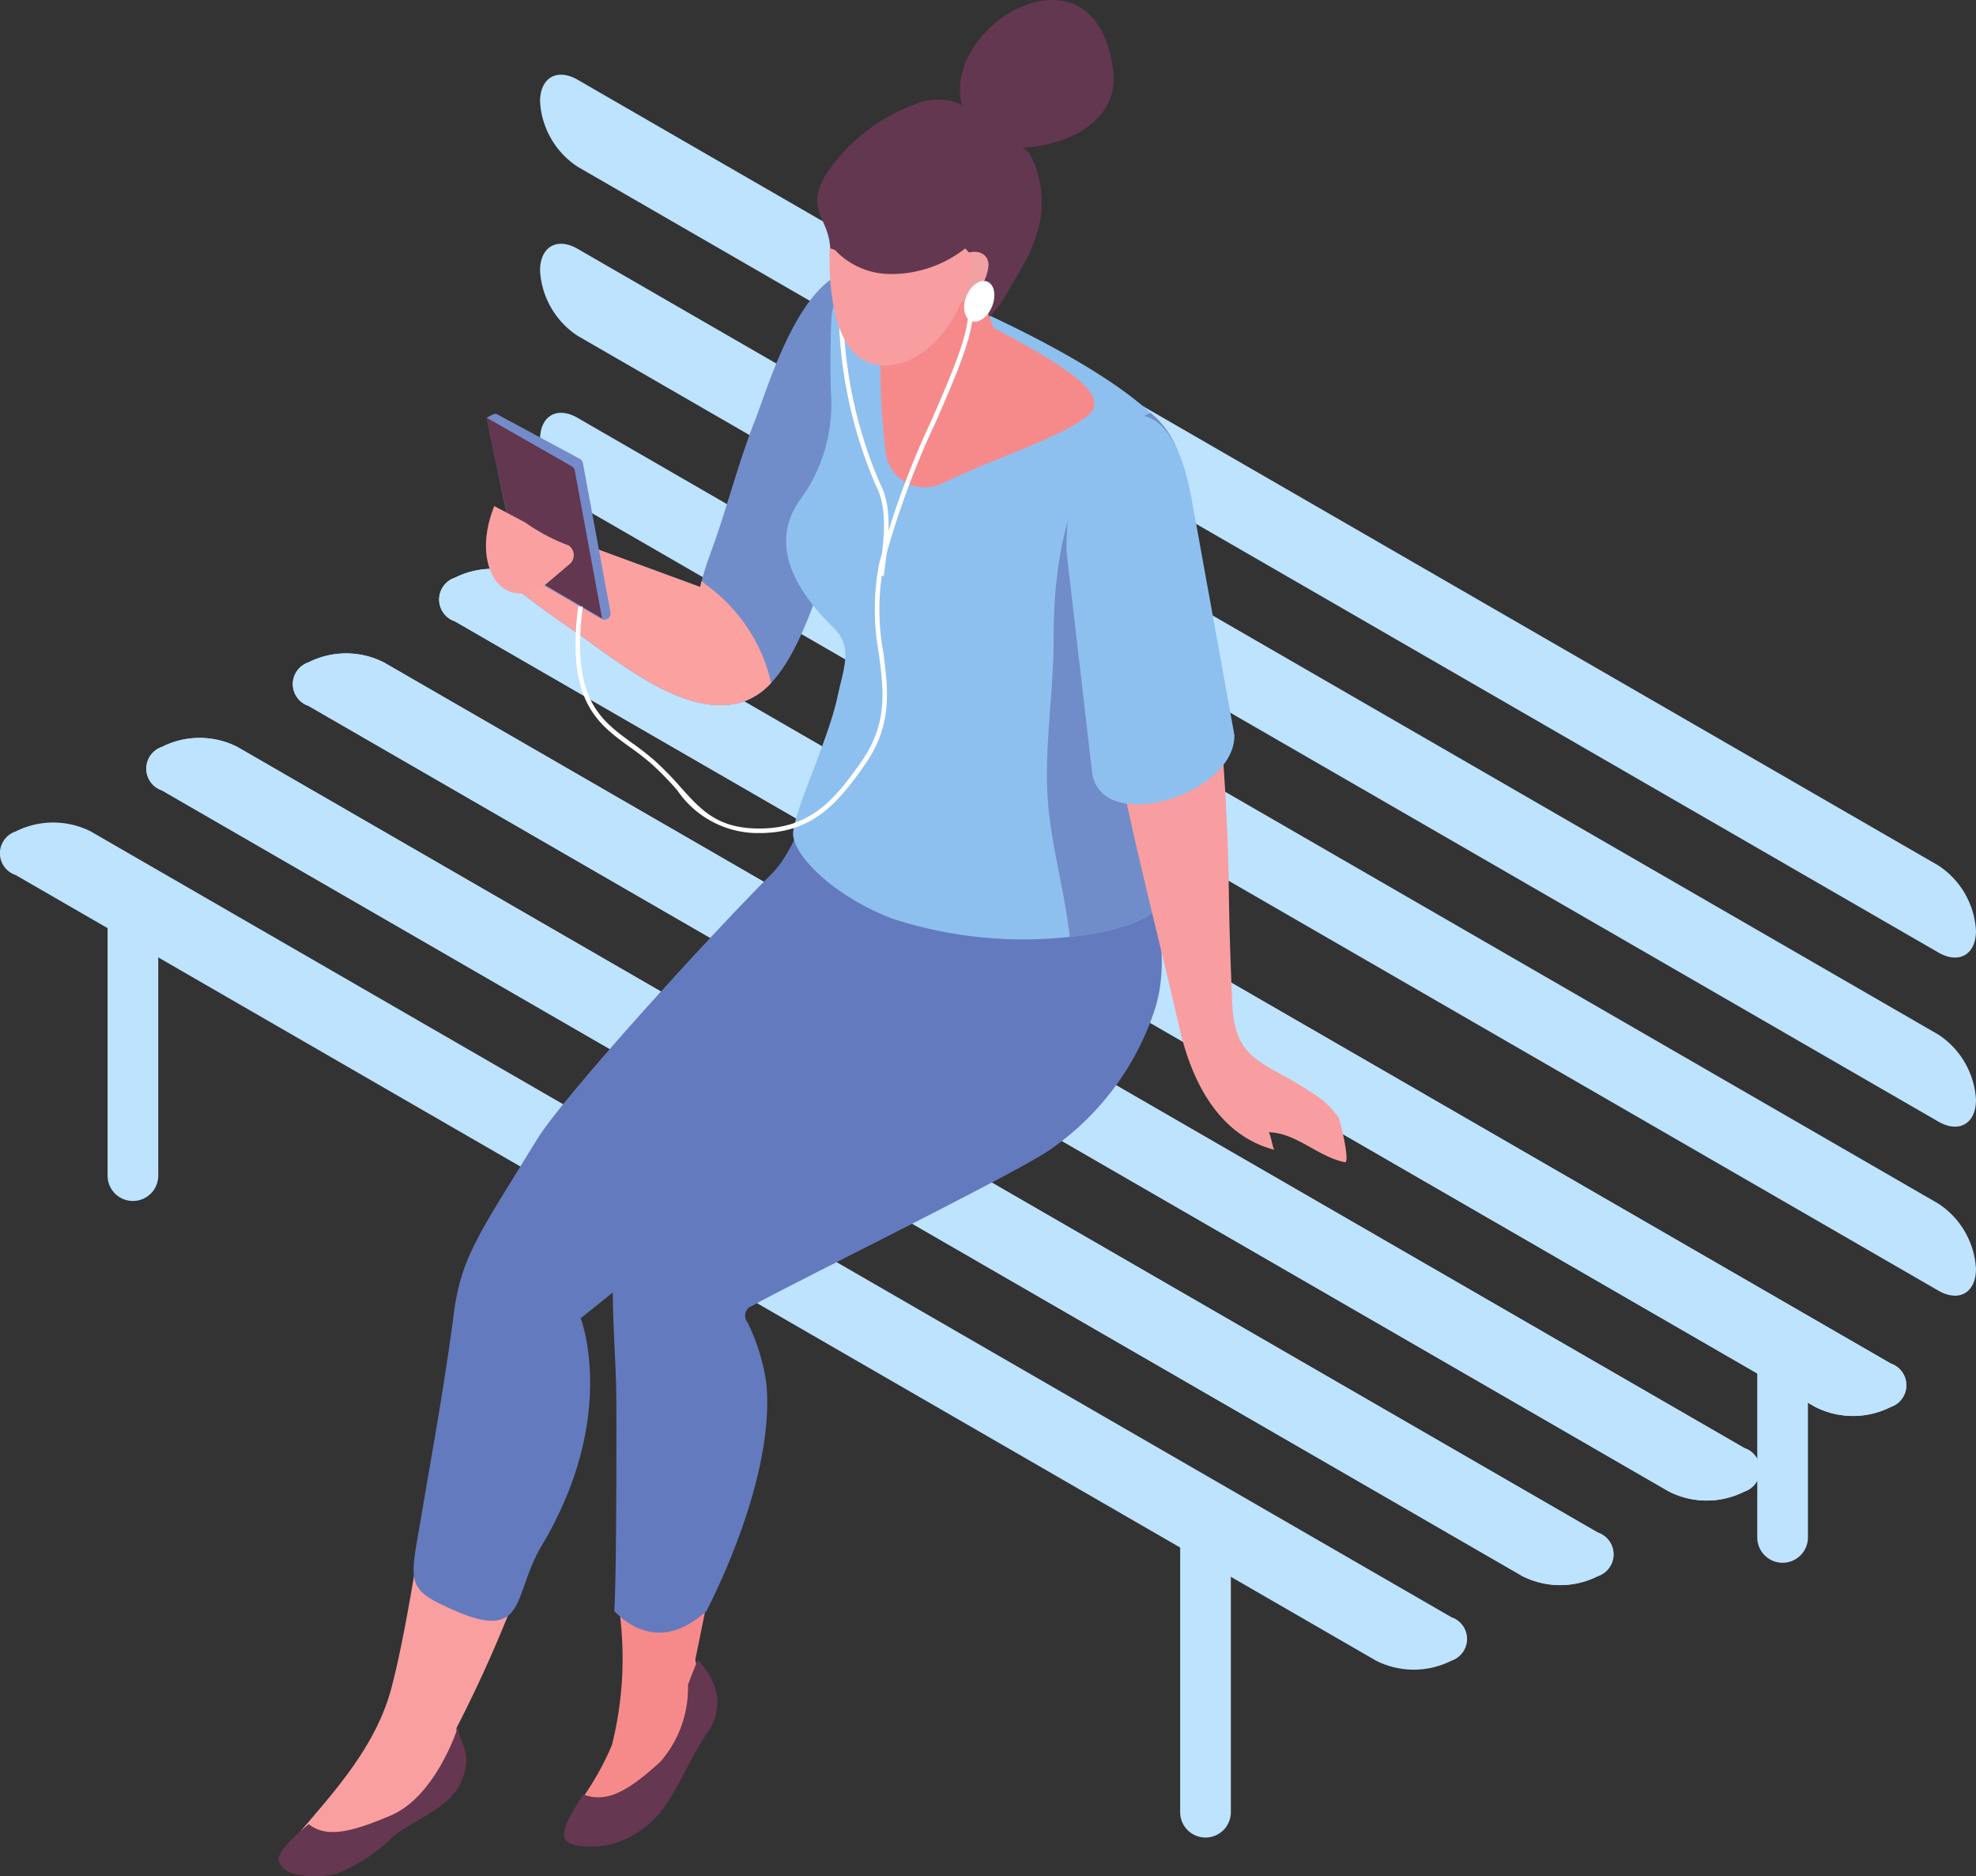 <svg id="グループ_11600" data-name="グループ 11600" xmlns="http://www.w3.org/2000/svg" width="94.744" height="89.946" viewBox="0 0 94.744 89.946">
  <rect x="0" y="0" width="94.744" height="89.946" fill="#333333" stroke="none"/>
  <g id="グループ_10496" data-name="グループ 10496" transform="translate(0 3.58)">
    <g id="グループ_10461" data-name="グループ 10461" transform="translate(0 23.69)">
      <g id="グループ_10444" data-name="グループ 10444">
        <g id="グループ_10428" data-name="グループ 10428" transform="translate(21.061)">
          <g id="グループ_10427" data-name="グループ 10427">
            <g id="グループ_10426" data-name="グループ 10426">
              <g id="グループ_10425" data-name="グループ 10425">
                <g id="グループ_10424" data-name="グループ 10424">
                  <path id="パス_37932" data-name="パス 37932" d="M1714.861,1035.1l-65.236-37.665a1.1,1.1,0,0,1,0-2.086h0a4.007,4.007,0,0,1,3.612,0l65.236,37.665a1.1,1.1,0,0,1,0,2.086h0A4.008,4.008,0,0,1,1714.861,1035.1Z" transform="translate(-1648.88 -994.922)" fill="#bde3ff"/>
                </g>
              </g>
            </g>
          </g>
        </g>
        <g id="グループ_10433" data-name="グループ 10433" transform="translate(14.041 4.053)">
          <g id="グループ_10432" data-name="グループ 10432">
            <g id="グループ_10431" data-name="グループ 10431">
              <g id="グループ_10430" data-name="グループ 10430">
                <g id="グループ_10429" data-name="グループ 10429">
                  <path id="パス_37933" data-name="パス 37933" d="M1683.2,1053.385l-65.236-37.665a1.1,1.1,0,0,1,0-2.086h0a4.006,4.006,0,0,1,3.612,0l65.236,37.665a1.1,1.1,0,0,1,0,2.086h0A4.006,4.006,0,0,1,1683.2,1053.385Z" transform="translate(-1617.214 -1013.205)" fill="#bde3ff"/>
                </g>
              </g>
            </g>
          </g>
        </g>
        <g id="グループ_10438" data-name="グループ 10438" transform="translate(7.02 8.107)">
          <g id="グループ_10437" data-name="グループ 10437">
            <g id="グループ_10436" data-name="グループ 10436">
              <g id="グループ_10435" data-name="グループ 10435">
                <g id="グループ_10434" data-name="グループ 10434">
                  <path id="パス_37934" data-name="パス 37934" d="M1651.53,1071.668,1586.294,1034a1.1,1.1,0,0,1,0-2.086h0a4.008,4.008,0,0,1,3.613,0l65.236,37.665a1.1,1.1,0,0,1,0,2.086h0A4.007,4.007,0,0,1,1651.53,1071.668Z" transform="translate(-1585.549 -1031.487)" fill="#bde3ff"/>
                </g>
              </g>
            </g>
          </g>
        </g>
        <g id="グループ_10443" data-name="グループ 10443" transform="translate(0 12.16)">
          <g id="グループ_10442" data-name="グループ 10442">
            <g id="グループ_10441" data-name="グループ 10441">
              <g id="グループ_10440" data-name="グループ 10440">
                <g id="グループ_10439" data-name="グループ 10439">
                  <path id="パス_37935" data-name="パス 37935" d="M1619.864,1089.95l-65.236-37.665a1.1,1.1,0,0,1,0-2.085h0a4.006,4.006,0,0,1,3.612,0l65.236,37.665a1.1,1.1,0,0,1,0,2.085h0A4.007,4.007,0,0,1,1619.864,1089.95Z" transform="translate(-1553.883 -1049.77)" fill="#bde3ff"/>
                </g>
              </g>
            </g>
          </g>
        </g>
      </g>
      <g id="グループ_10460" data-name="グループ 10460" transform="translate(7.02)">
        <g id="グループ_10449" data-name="グループ 10449" transform="translate(14.041)">
          <g id="グループ_10448" data-name="グループ 10448">
            <g id="グループ_10447" data-name="グループ 10447">
              <g id="グループ_10446" data-name="グループ 10446">
                <g id="グループ_10445" data-name="グループ 10445">
                  <path id="パス_37936" data-name="パス 37936" d="M1714.861,1035.1l-65.236-37.665a1.1,1.1,0,0,1,0-2.086h0a4.007,4.007,0,0,1,3.612,0l65.236,37.665a1.1,1.1,0,0,1,0,2.086h0A4.008,4.008,0,0,1,1714.861,1035.1Z" transform="translate(-1648.88 -994.922)" fill="#bde3ff"/>
                </g>
              </g>
            </g>
          </g>
        </g>
        <g id="グループ_10454" data-name="グループ 10454" transform="translate(7.02 4.053)">
          <g id="グループ_10453" data-name="グループ 10453">
            <g id="グループ_10452" data-name="グループ 10452">
              <g id="グループ_10451" data-name="グループ 10451">
                <g id="グループ_10450" data-name="グループ 10450">
                  <path id="パス_37937" data-name="パス 37937" d="M1683.2,1053.385l-65.236-37.665a1.1,1.1,0,0,1,0-2.086h0a4.006,4.006,0,0,1,3.612,0l65.236,37.665a1.1,1.1,0,0,1,0,2.086h0A4.006,4.006,0,0,1,1683.2,1053.385Z" transform="translate(-1617.214 -1013.205)" fill="#bde3ff"/>
                </g>
              </g>
            </g>
          </g>
        </g>
        <g id="グループ_10459" data-name="グループ 10459" transform="translate(0 8.107)">
          <g id="グループ_10458" data-name="グループ 10458">
            <g id="グループ_10457" data-name="グループ 10457">
              <g id="グループ_10456" data-name="グループ 10456">
                <g id="グループ_10455" data-name="グループ 10455">
                  <path id="パス_37938" data-name="パス 37938" d="M1651.53,1071.668,1586.294,1034a1.1,1.1,0,0,1,0-2.086h0a4.008,4.008,0,0,1,3.613,0l65.236,37.665a1.1,1.1,0,0,1,0,2.086h0A4.007,4.007,0,0,1,1651.53,1071.668Z" transform="translate(-1585.549 -1031.487)" fill="#bde3ff"/>
                </g>
              </g>
            </g>
          </g>
        </g>
      </g>
    </g>
    <g id="グループ_10477" data-name="グループ 10477" transform="translate(25.894 0)">
      <g id="グループ_10466" data-name="グループ 10466" transform="translate(0)">
        <g id="グループ_10465" data-name="グループ 10465">
          <g id="グループ_10464" data-name="グループ 10464">
            <g id="グループ_10463" data-name="グループ 10463">
              <g id="グループ_10462" data-name="グループ 10462">
                <path id="パス_37939" data-name="パス 37939" d="M1737.726,925.975l-65.237-37.663c-.994-.574-1.806-.1-1.806,1.043h0a4.007,4.007,0,0,0,1.806,3.128l65.237,37.663c.993.574,1.806.1,1.806-1.043h0A4.007,4.007,0,0,0,1737.726,925.975Z" transform="translate(-1670.683 -888.067)" fill="#bde3ff"/>
              </g>
            </g>
          </g>
        </g>
      </g>
      <g id="グループ_10471" data-name="グループ 10471" transform="translate(0 8.106)">
        <g id="グループ_10470" data-name="グループ 10470">
          <g id="グループ_10469" data-name="グループ 10469">
            <g id="グループ_10468" data-name="グループ 10468">
              <g id="グループ_10467" data-name="グループ 10467">
                <path id="パス_37940" data-name="パス 37940" d="M1737.726,962.539l-65.237-37.664c-.993-.573-1.806-.1-1.806,1.043a4.006,4.006,0,0,0,1.806,3.128l65.237,37.664c.993.574,1.806.1,1.806-1.043A4.008,4.008,0,0,0,1737.726,962.539Z" transform="translate(-1670.683 -924.631)" fill="#bde3ff"/>
              </g>
            </g>
          </g>
        </g>
      </g>
      <g id="グループ_10476" data-name="グループ 10476" transform="translate(0 16.213)">
        <g id="グループ_10475" data-name="グループ 10475">
          <g id="グループ_10474" data-name="グループ 10474">
            <g id="グループ_10473" data-name="グループ 10473">
              <g id="グループ_10472" data-name="グループ 10472">
                <path id="パス_37941" data-name="パス 37941" d="M1737.725,999.1l-65.237-37.663c-.993-.574-1.806-.1-1.806,1.043h0a4.007,4.007,0,0,0,1.806,3.128l65.237,37.663c.993.574,1.806.1,1.806-1.043A4.007,4.007,0,0,0,1737.725,999.1Z" transform="translate(-1670.682 -961.196)" fill="#bde3ff"/>
              </g>
            </g>
          </g>
        </g>
      </g>
    </g>
    <g id="グループ_10483" data-name="グループ 10483" transform="translate(56.586 68.848)">
      <g id="グループ_10482" data-name="グループ 10482">
        <g id="グループ_10481" data-name="グループ 10481">
          <g id="グループ_10480" data-name="グループ 10480">
            <g id="グループ_10479" data-name="グループ 10479">
              <g id="グループ_10478" data-name="グループ 10478">
                <path id="パス_37942" data-name="パス 37942" d="M1810.335,1214.268h0a1.215,1.215,0,0,1-1.215-1.215v-13.4l2.43-1.042v14.444A1.215,1.215,0,0,1,1810.335,1214.268Z" transform="translate(-1809.12 -1198.609)" fill="#bde3ff"/>
              </g>
            </g>
          </g>
        </g>
      </g>
    </g>
    <g id="グループ_10489" data-name="グループ 10489" transform="translate(5.158 39.378)">
      <g id="グループ_10488" data-name="グループ 10488">
        <g id="グループ_10487" data-name="グループ 10487">
          <g id="グループ_10486" data-name="グループ 10486">
            <g id="グループ_10485" data-name="グループ 10485">
              <g id="グループ_10484" data-name="グループ 10484">
                <path id="パス_37943" data-name="パス 37943" d="M1578.364,1080.3h0a1.215,1.215,0,0,1-1.215-1.215v-13.4l2.43,1.215v12.187A1.215,1.215,0,0,1,1578.364,1080.3Z" transform="translate(-1577.149 -1065.686)" fill="#bde3ff"/>
              </g>
            </g>
          </g>
        </g>
      </g>
    </g>
    <g id="グループ_10495" data-name="グループ 10495" transform="translate(84.256 60.665)">
      <g id="グループ_10494" data-name="グループ 10494">
        <g id="グループ_10493" data-name="グループ 10493">
          <g id="グループ_10492" data-name="グループ 10492">
            <g id="グループ_10491" data-name="グループ 10491">
              <g id="グループ_10490" data-name="グループ 10490">
                <path id="パス_37944" data-name="パス 37944" d="M1933.926,1161.7v9.457a1.215,1.215,0,1,0,2.43,0V1163C1935.547,1162.565,1934.738,1162.13,1933.926,1161.7Z" transform="translate(-1933.926 -1161.702)" fill="#bde3ff"/>
              </g>
            </g>
          </g>
        </g>
      </g>
    </g>
  </g>
  <g id="グループ_10530" data-name="グループ 10530" transform="translate(23.3 12.931)">
    <g id="グループ_10502" data-name="グループ 10502" transform="translate(0.345 0)">
      <g id="グループ_10501" data-name="グループ 10501">
        <g id="グループ_10500" data-name="グループ 10500">
          <g id="グループ_10499" data-name="グループ 10499">
            <g id="グループ_10498" data-name="グループ 10498">
              <g id="グループ_10497" data-name="グループ 10497">
                <path id="パス_37945" data-name="パス 37945" d="M1661.56,945.482c.729.563,1.634,1.236,2.625,1.912,2.225,1.518,5.531,4.42,8.291,3.574a3.213,3.213,0,0,0,1.391-.921c1.406-1.5,2.167-4.273,2.858-6.006.973-2.437,5.822-11.473,2.637-13.4-3.536-2.139-5.527,4.941-6.272,6.826-.816,2.064-1.373,4.321-2.142,6.39a.028.028,0,0,0,0,.012,12.187,12.187,0,0,0-.414,1.3c-.024.1-.047.188-.067.283l-3.312-1.216-6.3-2.318A2.921,2.921,0,0,0,1661.56,945.482Z" transform="translate(-1660.536 -930.243)" fill="#708dc9"/>
              </g>
            </g>
          </g>
        </g>
      </g>
    </g>
    <g id="グループ_10507" data-name="グループ 10507" transform="translate(0.345 11.674)">
      <g id="グループ_10506" data-name="グループ 10506">
        <g id="グループ_10505" data-name="グループ 10505">
          <g id="グループ_10504" data-name="グループ 10504">
            <g id="グループ_10503" data-name="グループ 10503">
              <path id="パス_37946" data-name="パス 37946" d="M1661.56,986.465c.729.563,1.634,1.236,2.625,1.912,2.225,1.518,5.531,4.42,8.291,3.574a3.213,3.213,0,0,0,1.391-.921,8,8,0,0,0-3.081-4.671l-.256-.208c-.024.095-.047.188-.067.283l-3.312-1.216-6.3-2.318A2.92,2.92,0,0,0,1661.56,986.465Z" transform="translate(-1660.536 -982.901)" fill="#fba1a0"/>
            </g>
          </g>
        </g>
      </g>
    </g>
    <g id="グループ_10515" data-name="グループ 10515" transform="translate(0.034 6.906)">
      <g id="グループ_10514" data-name="グループ 10514">
        <g id="グループ_10513" data-name="グループ 10513">
          <g id="グループ_10512" data-name="グループ 10512">
            <g id="グループ_10511" data-name="グループ 10511">
              <g id="グループ_10510" data-name="グループ 10510">
                <g id="グループ_10509" data-name="グループ 10509">
                  <g id="グループ_10508" data-name="グループ 10508">
                    <path id="パス_37947" data-name="パス 37947" d="M1660.669,968.918l-1.534-7.339c.107-.039.378-.236.48-.175l3.992,2.151a.3.3,0,0,1,.143.2l1.32,7.146a.3.3,0,0,1-.453.316l-.255-.15-3.472-2.029C1660.844,969.008,1660.749,968.966,1660.669,968.918Z" transform="translate(-1659.135 -961.393)" fill="#748bc9"/>
                  </g>
                </g>
              </g>
            </g>
          </g>
        </g>
      </g>
    </g>
    <g id="グループ_10524" data-name="グループ 10524" transform="translate(0.023 7.088)">
      <g id="グループ_10523" data-name="グループ 10523">
        <g id="グループ_10522" data-name="グループ 10522">
          <g id="グループ_10521" data-name="グループ 10521">
            <g id="グループ_10520" data-name="グループ 10520">
              <g id="グループ_10519" data-name="グループ 10519">
                <g id="グループ_10518" data-name="グループ 10518">
                  <g id="グループ_10517" data-name="グループ 10517">
                    <g id="グループ_10516" data-name="グループ 10516">
                      <path id="パス_37948" data-name="パス 37948" d="M1664.63,971.84l-3.636-2.125c-.087-.065-.336-.157-.369-.256l-1.54-7.243,4.091,2.334a.311.311,0,0,1,.147.214Z" transform="translate(-1659.085 -962.216)" fill="#633750"/>
                    </g>
                  </g>
                </g>
              </g>
            </g>
          </g>
        </g>
      </g>
    </g>
    <g id="グループ_10529" data-name="グループ 10529" transform="translate(0 11.329)">
      <g id="グループ_10528" data-name="グループ 10528">
        <g id="グループ_10527" data-name="グループ 10527">
          <g id="グループ_10526" data-name="グループ 10526">
            <g id="グループ_10525" data-name="グループ 10525">
              <path id="パス_37949" data-name="パス 37949" d="M1659.173,981.944a6.241,6.241,0,0,1,.207-.6l1.477.782a9.116,9.116,0,0,0,2.095,1.109.564.564,0,0,1,.029.9l-1.221,1.036c-1.82,1.122-3.144-.511-2.688-2.807C1659.1,982.224,1659.134,982.083,1659.173,981.944Z" transform="translate(-1658.98 -981.344)" fill="#faa0a0"/>
            </g>
          </g>
        </g>
      </g>
    </g>
  </g>
  <g id="グループ_10535" data-name="グループ 10535" transform="translate(27.525 68.316)">
    <g id="グループ_10534" data-name="グループ 10534" transform="translate(0)">
      <g id="グループ_10533" data-name="グループ 10533">
        <g id="グループ_10532" data-name="グループ 10532">
          <g id="グループ_10531" data-name="グループ 10531">
            <path id="パス_37950" data-name="パス 37950" d="M1683.75,1194.8c.789-.6.627-.974.1-3.488.5-2.423,1.152-5.711,1.756-9.05-.9-.463-1.8-.963-2.706-1.447-.087-.047-.176-.092-.264-.138-.22-.072-.453-.2-.667-.27-.156-.052-.786-.217-.985-.28-.207-.027-.415-.045-.621-.059q.042,1.125.084,2.252c.019.515.322,1.138-.045,1.216l-.149,5.758a17.093,17.093,0,0,1-.4,6.109,13.628,13.628,0,0,1-1.451,2.59c-.071.139-.217.407-.365.717.659.586,2.628.079,3.552-1.213C1682.856,1195.722,1682.962,1195.391,1683.75,1194.8Z" transform="translate(-1678.038 -1180.063)" fill="#f68a8b"/>
          </g>
        </g>
      </g>
    </g>
  </g>
  <g id="グループ_10540" data-name="グループ 10540" transform="translate(27.041 79.563)">
    <g id="グループ_10539" data-name="グループ 10539" transform="translate(0)">
      <g id="グループ_10538" data-name="グループ 10538">
        <g id="グループ_10537" data-name="グループ 10537">
          <g id="グループ_10536" data-name="グループ 10536">
            <path id="パス_37951" data-name="パス 37951" d="M1680.793,1237.662c.677-.99,1.139-2.182,1.893-3.314a2.424,2.424,0,0,0,.175-2.744l-.016-.031a.891.891,0,0,0-.094-.158,4.181,4.181,0,0,0-.479-.623c-.167.4-.323.8-.474,1.207a5.384,5.384,0,0,1-1.31,3.67c-1.669,1.538-2.645,1.981-3.724,1.579-.289.551-1.218,1.783-.81,2.215s1.8.279,2.159.176A4.622,4.622,0,0,0,1680.793,1237.662Z" transform="translate(-1675.853 -1230.792)" fill="#653750"/>
          </g>
        </g>
      </g>
    </g>
  </g>
  <g id="グループ_10545" data-name="グループ 10545" transform="translate(14.136 74.163)">
    <g id="グループ_10544" data-name="グループ 10544">
      <g id="グループ_10543" data-name="グループ 10543">
        <g id="グループ_10542" data-name="グループ 10542">
          <g id="グループ_10541" data-name="グループ 10541">
            <path id="パス_37952" data-name="パス 37952" d="M1628.829,1207.161a45.7,45.7,0,0,1-5.246-.727c-.4,2.589-.891,5.21-1.311,6.781-.725,2.714-2.626,4.828-4.4,6.9a.771.771,0,0,0-.226.423c-.021.29.252.507.505.622a2.87,2.87,0,0,0,2.726-.2c1.176-.763,1.845-1.615,3.224-2.013.033-.01.062-.026.094-.039a1.688,1.688,0,0,0,1.279-1.753l-.078-2.043A63.6,63.6,0,0,0,1628.829,1207.161Z" transform="translate(-1617.647 -1206.434)" fill="#f99fa0"/>
          </g>
        </g>
      </g>
    </g>
  </g>
  <g id="グループ_10550" data-name="グループ 10550" transform="translate(13.35 82.781)">
    <g id="グループ_10549" data-name="グループ 10549" transform="translate(0)">
      <g id="グループ_10548" data-name="グループ 10548">
        <g id="グループ_10547" data-name="グループ 10547">
          <g id="グループ_10546" data-name="グループ 10546">
            <path id="パス_37953" data-name="パス 37953" d="M1614.909,1252.369a4.331,4.331,0,0,0,2-.027,8.053,8.053,0,0,0,2.683-1.766c.759-.606,1.685-.976,2.437-1.591a2.744,2.744,0,0,0,1.083-2.211c0-.367-.466-1.256-.4-1.464-.01.03-1.044,3.32-3.236,4.254-2.086.889-3.126,1.022-3.923.412-.473.4-1.617,1.349-1.427,1.816A1.1,1.1,0,0,0,1614.909,1252.369Z" transform="translate(-1614.101 -1245.309)" fill="#653750"/>
          </g>
        </g>
      </g>
    </g>
  </g>
  <g id="_11" data-name="11" transform="translate(19.83 12.961)">
    <g id="グループ_10557" data-name="グループ 10557" transform="translate(0 24.614)">
      <g id="グループ_10553" data-name="グループ 10553">
        <g id="グループ_10552" data-name="グループ 10552">
          <g id="グループ_10551" data-name="グループ 10551">
            <path id="パス_37954" data-name="パス 37954" d="M1676.592,1044.251c-1.487-1.594-8.294-3.007-14.007-2.832,0,0-.82,3.031-2.066,4.277-3.091,3.091-10.036,10.731-11.267,12.745-2.878,4.7-3.708,5.7-4.043,8.732-.486,3.635-1.166,7.233-1.77,10.848-.309,1.852-.039,2.161,1.678,2.938,3.7,1.674,2.931-.662,4.334-3,3.727-6.208,1.89-10.937,1.89-10.937l13.106-10.491C1670.556,1051.123,1678.5,1046.3,1676.592,1044.251Z" transform="translate(-1643.328 -1041.404)" fill="#647abe"/>
          </g>
        </g>
      </g>
      <g id="グループ_10556" data-name="グループ 10556" transform="translate(9.552 1.805)">
        <g id="グループ_10555" data-name="グループ 10555">
          <g id="グループ_10554" data-name="グループ 10554">
            <path id="パス_37955" data-name="パス 37955" d="M1711.23,1049.547l-9.084,6.221c-2.934,3.114-14.15,11.156-14.559,11.581a4.081,4.081,0,0,0-.952,2.037c-.46,2.239-.059,5.339-.05,7.925.01,2.5,0,8.7-.1,10.091.589.589,2.209,1.988,4.419,0,1.526-3.015,3.213-7.5,2.87-10.946a9.784,9.784,0,0,0-.906-2.911.49.49,0,0,1,.236-.778c1.248-.746,12.425-6.235,14.206-7.439a13.121,13.121,0,0,0,5.1-6.791C1713.289,1055.793,1712.228,1052.252,1711.23,1049.547Z" transform="translate(-1686.415 -1049.547)" fill="#647abe"/>
          </g>
        </g>
      </g>
    </g>
    <g id="グループ_10560" data-name="グループ 10560" transform="translate(17.862 0)">
      <g id="グループ_10559" data-name="グループ 10559">
        <g id="グループ_10558" data-name="グループ 10558">
          <path id="パス_37956" data-name="パス 37956" d="M1742.168,959.616c.4,1.507-1.8,2.415-4.671,2.715a20.266,20.266,0,0,1-8.526-.88c-2.947-1.14-4.841-3.164-4.735-4.149.133-1.217,1.694-4.45,2.128-6.491.307-1.436.742-2.375-.19-3.294-1.955-1.924-3.007-4-1.693-6.016a7.762,7.762,0,0,0,1.569-5.208c-.037-1.025-.031-2.634.024-3.659.053-.946.868-2.234,1.92-2.254.952-.018,9.922,3.628,13.374,6.831a4.2,4.2,0,0,1,1.29,1.8c.386,1.443-.309,2.927-.95,4.275C1737.857,951.406,1740.429,953.121,1742.168,959.616Z" transform="translate(-1723.898 -930.382)" fill="#8dc0ef"/>
        </g>
      </g>
    </g>
    <g id="グループ_10563" data-name="グループ 10563" transform="translate(22.388 1.069)">
      <g id="グループ_10562" data-name="グループ 10562">
        <g id="グループ_10561" data-name="グループ 10561">
          <path id="パス_37957" data-name="パス 37957" d="M1754.342,941.012c-1.049,1.022-4.5,2.086-7.081,3.34a1.9,1.9,0,0,1-2.7-1.461,31.741,31.741,0,0,1-.16-6.42c.15-2.484,3.149-.715,4.969.231C1752.977,938.581,1755.328,940.05,1754.342,941.012Z" transform="translate(-1744.31 -935.204)" fill="#f68a8b"/>
        </g>
      </g>
    </g>
    <g id="グループ_10566" data-name="グループ 10566" transform="translate(30.366 6.831)">
      <g id="グループ_10565" data-name="グループ 10565">
        <g id="グループ_10564" data-name="グループ 10564">
          <path id="パス_37958" data-name="パス 37958" d="M1786.062,983.6c.4,1.507-1.8,2.415-4.67,2.715-.267-2.346-.968-4.627-1.076-6.926-.115-2.351.3-4.91.3-7.335,0-3.118.429-6.705,2.468-9.2a5.344,5.344,0,0,1,2.181-1.653,4.2,4.2,0,0,1,1.29,1.8c.387,1.443-.309,2.927-.95,4.275C1781.751,975.388,1784.323,977.1,1786.062,983.6Z" transform="translate(-1780.295 -961.195)" fill="#708dc9"/>
        </g>
      </g>
    </g>
    <g id="グループ_10569" data-name="グループ 10569" transform="translate(31.481 11.622)">
      <g id="グループ_10568" data-name="グループ 10568">
        <g id="グループ_10567" data-name="グループ 10567">
          <path id="パス_37959" data-name="パス 37959" d="M1791.119,982.805h.019a109.046,109.046,0,0,1,1.787,17.448c.02,2.076.083,4.118.18,6.181.129,2.733,1.657,2.7,3.7,4.106a4.161,4.161,0,0,1,1.371,1.23c.117.2.584,2.216.322,2.165-1.267-.246-2.337-1.411-3.646-1.435.122.243.158.642.258.839-2.719-.712-3.984-3.365-4.556-5.881-.908-4-1.953-7.966-2.781-11.983-.756-3.663-1.511-7.326-2.238-11a12.466,12.466,0,0,1-.212-1.36C1785.328,983.156,1790.557,982.8,1791.119,982.805Z" transform="translate(-1785.325 -982.805)" fill="#f89ea0"/>
        </g>
      </g>
    </g>
    <g id="グループ_10572" data-name="グループ 10572" transform="translate(31.303 6.937)">
      <g id="グループ_10571" data-name="グループ 10571">
        <g id="グループ_10570" data-name="グループ 10570">
          <path id="パス_37960" data-name="パス 37960" d="M1785.749,978.779c.366,3.056,6.844,1.136,6.827-1.759l-2.047-11.3c-1.336-7.54-6.189-3.284-6,2.533Z" transform="translate(-1784.521 -961.67)" fill="#8dc0ef"/>
        </g>
      </g>
    </g>
  </g>
  <g id="グループ_10594" data-name="グループ 10594" transform="translate(27.596 4.767)">
    <g id="グループ_10575" data-name="グループ 10575" transform="translate(11.585 0)">
      <g id="グループ_10574" data-name="グループ 10574">
        <g id="グループ_10573" data-name="グループ 10573">
          <path id="パス_37961" data-name="パス 37961" d="M1740.412,901.509c-.175.315-.362.625-.547.932a5.883,5.883,0,0,1-3.072,2.793c-1.148.436-2.448.824-3.479.276a3.5,3.5,0,0,1-.95-.819c-1.189-1.355-1.111-2.193-1.12-3.963-.008-1.661-1.194-1.869-.294-3.58a8.783,8.783,0,0,1,4.417-3.521,2.769,2.769,0,0,1,1.917-.06,1.369,1.369,0,0,1,.862,1.563c.271-.861,2.421.583,2.65.885a4.917,4.917,0,0,1,.4,3.669A7.987,7.987,0,0,1,1740.412,901.509Z" transform="translate(-1730.613 -893.42)" fill="#643750"/>
        </g>
      </g>
    </g>
    <g id="グループ_10578" data-name="グループ 10578" transform="translate(15.589 7.288)">
      <g id="グループ_10577" data-name="グループ 10577">
        <g id="グループ_10576" data-name="グループ 10576">
          <path id="パス_37962" data-name="パス 37962" d="M1749.329,932.8l.009.229a1.44,1.44,0,0,0,0,.255c0,.012,0,.024.006.036.3.047.6.129.9.153.139.012.288.008.434.014.257-.045.57-.13.842-.16.271-.3.211-.175.056-.017l.027-.015a4.967,4.967,0,0,1,2.336-1.229l-2.208-5.774-3.057,2.337.568,3.986Z" transform="translate(-1748.673 -926.295)" fill="#f68a8b"/>
        </g>
      </g>
    </g>
    <g id="グループ_10581" data-name="グループ 10581" transform="translate(0 10.163)">
      <g id="グループ_10580" data-name="グループ 10580">
        <g id="グループ_10579" data-name="グループ 10579">
          <path id="パス_37963" data-name="パス 37963" d="M1687.172,964.266l-.186,0a4.684,4.684,0,0,1-3.754-2.054,15.376,15.376,0,0,0-1.177-1.214,12.846,12.846,0,0,0-1.087-.849c-1.573-1.14-3.059-2.217-2.484-6.759l.219.028c-.559,4.411.81,5.4,2.395,6.552a13.111,13.111,0,0,1,1.1.864,15.651,15.651,0,0,1,1.194,1.231c.969,1.079,1.734,1.932,3.6,1.981,2.569.069,3.766-1.342,5.062-3.193,1.283-1.833,1.08-3.395.845-5.2a11.615,11.615,0,0,1,.021-4.331,40.3,40.3,0,0,1,2.489-6.809c.955-2.194,1.779-4.089,1.78-5.245h.221c0,1.2-.833,3.116-1.8,5.333a40.079,40.079,0,0,0-2.476,6.769,11.437,11.437,0,0,0-.018,4.254c.231,1.777.449,3.456-.883,5.359C1690.931,962.838,1689.724,964.266,1687.172,964.266Z" transform="translate(-1678.357 -939.261)" fill="#fff"/>
        </g>
      </g>
    </g>
    <g id="グループ_10584" data-name="グループ 10584" transform="translate(12.61 8.829)">
      <g id="グループ_10583" data-name="グループ 10583">
        <g id="グループ_10582" data-name="グループ 10582">
          <path id="パス_37964" data-name="パス 37964" d="M1737.4,947.259l-.219-.029.043-.321c.18-1.352.385-2.884-.192-3.968a21.725,21.725,0,0,1-1.765-9.7l.22.017a21.451,21.451,0,0,0,1.74,9.578c.61,1.146.4,2.716.216,4.1Z" transform="translate(-1735.234 -933.243)" fill="#fff"/>
        </g>
      </g>
    </g>
    <g id="グループ_10587" data-name="グループ 10587" transform="translate(17.314 7.306)">
      <g id="グループ_10586" data-name="グループ 10586">
        <g id="グループ_10585" data-name="グループ 10585">
          <path id="パス_37965" data-name="パス 37965" d="M1756.456,928.307c.056.59.657.768,1.344.4a2.074,2.074,0,0,0,1.142-1.738c-.056-.59-.657-.768-1.344-.4A2.073,2.073,0,0,0,1756.456,928.307Z" transform="translate(-1756.452 -926.377)" fill="#f1a1a2"/>
        </g>
      </g>
    </g>
    <g id="グループ_10590" data-name="グループ 10590" transform="translate(12.175 7.123)">
      <g id="グループ_10589" data-name="グループ 10589">
        <g id="グループ_10588" data-name="グループ 10588">
          <path id="パス_37966" data-name="パス 37966" d="M1736.169,926.794a3.675,3.675,0,0,1-2.638-1.159c-.084-.028-.169-.054-.251-.088,0,.146,0,.247,0,.273-.027,2.793.574,4.988,2.2,5.308,2.286.45,4.566-2.449,4.593-5.241,0-.01-.135-.154-.288-.322A5.736,5.736,0,0,1,1736.169,926.794Z" transform="translate(-1733.275 -925.547)" fill="#f89ea0"/>
        </g>
      </g>
    </g>
    <g id="グループ_10593" data-name="グループ 10593" transform="translate(18.634 8.699)">
      <g id="グループ_10592" data-name="グループ 10592">
        <g id="グループ_10591" data-name="グループ 10591">
          <path id="パス_37967" data-name="パス 37967" d="M1763.742,933.887c-.213.521-.66.832-1,.694s-.439-.673-.226-1.194.66-.832,1-.694S1763.955,933.365,1763.742,933.887Z" transform="translate(-1762.407 -932.66)" fill="#fff"/>
        </g>
      </g>
    </g>
  </g>
  <g id="グループ_10597" data-name="グループ 10597" transform="translate(45.36)">
    <g id="グループ_10596" data-name="グループ 10596" transform="translate(0 0)">
      <g id="グループ_10595" data-name="グループ 10595">
        <path id="パス_37968" data-name="パス 37968" d="M1759.706,877.977c-2.8-4.092,5.854-9.782,6.786-2.7.53,4.028-6.694,4.787-8.009,2.289Z" transform="translate(-1758.482 -871.918)" fill="#643750"/>
      </g>
    </g>
  </g>
</svg>
